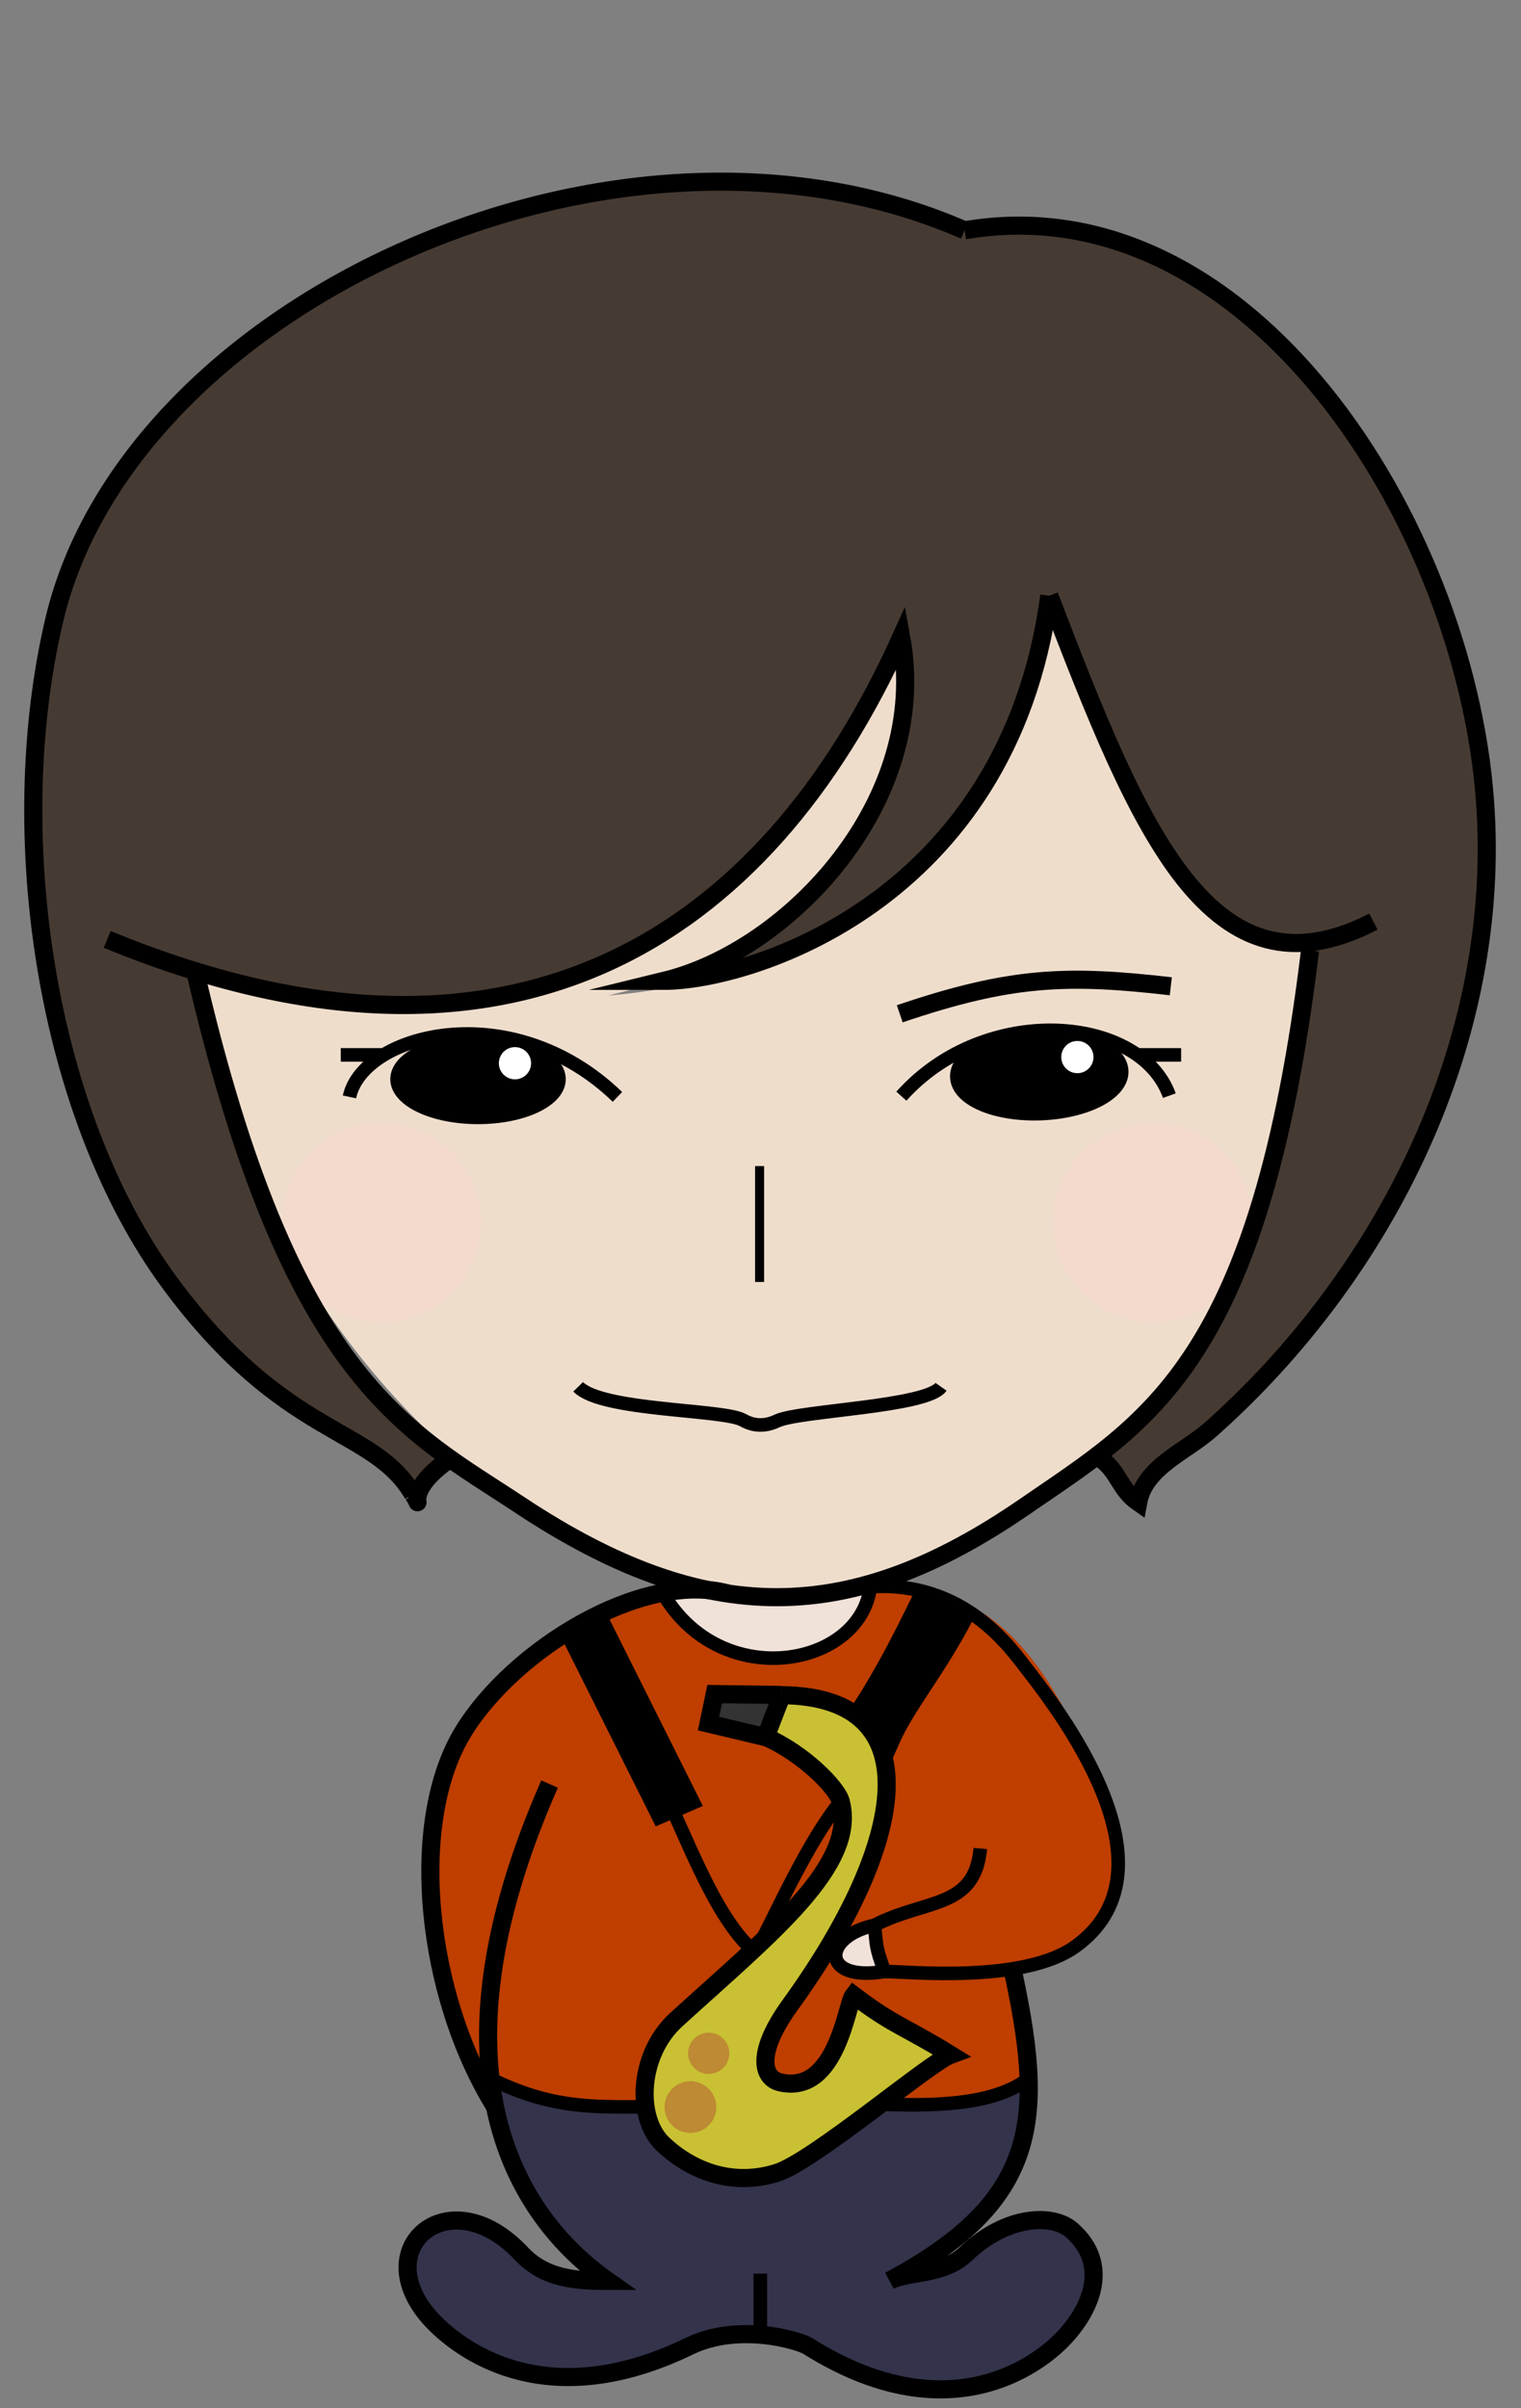 <?xml version="1.0" encoding="UTF-8"?><svg id="_イヤー_1" xmlns="http://www.w3.org/2000/svg" viewBox="0 0 84 133"><rect x="0" y="0" width="84" height="133" fill="#808080" stroke="none"/><defs><style>.cls-1,.cls-2,.cls-3,.cls-4,.cls-5{stroke:#000;stroke-miterlimit:10;}.cls-1,.cls-3{stroke-width:.75px;}.cls-6{fill:#f4d9cd;}.cls-7{fill:#f0e1d9;}.cls-8{fill:#fff;}.cls-9{fill:#efddcc;}.cls-10{fill:#333;}.cls-11{fill:#33334c;}.cls-12{fill:#bf3e00;}.cls-13{fill:#be8a33;}.cls-14{fill:#c9c133;}.cls-15{fill:#463b33;}.cls-3,.cls-4,.cls-5{fill:none;}.cls-5{stroke-width:.5px;}</style></defs><path class="cls-7" d="M36.41,87.63c4.75,.58,8.13,.58,11.66,0-.57,2.69-2.9,3.7-5.17,3.94-2.7,.28-5.35-1.31-6.5-3.94Z"/><path class="cls-12" d="M36.41,88.01c-1.33,.37-7.34,1.46-10.58,7.5-3.94,7.36-1.25,19.3,1.36,18.99,2.65,1.44,4.04,2.39,8.57,1.55-1.64,.31,.44-4.59,7.98-10.68,3.99-4.71,5.34-7.38-4.5-10.49l.34-1.63c9.89-.95,10.3,4.28,9.11,7.68-1.5,4.29-3.47,7.96-5.28,9.98-2.61,2.9,.9,8.13,3.85-1.03,1.79,1.1,3.57,2.2,5.36,3.29-1.17,.82-2.81,2.22-3.98,3.04,2.98,.42,6-.27,8.27-1.71l-.89-6.07c8.84-1.79,5.85-8.52,3.61-12.49-1.38-2.45-3-6.04-6.96-7.72-1.75-.75-3.38-.89-4.48-.9-1.92,5.93-8.64,4.47-10.2,2.53-.3-.38-1.05-.92-1.56-1.84Z"/><path class="cls-7" d="M48.29,106.33s.14,1.08,.17,1.32c.08,.52,.17,.59,.39,1.23-1.27,.3-2.47-.13-2.7-.82-.33-1.01,.96-1.35,2.14-1.73Z"/><path class="cls-10" d="M39.58,93.25c-.18,.39-.16,1.24-.34,1.63,.72,.27,2.34,.79,3.05,1.06,.16-.31,.74-2.02,.9-2.33-.7-.35-2.92,0-3.61-.36Z"/><path class="cls-14" d="M43.19,93.61c-.08,.25-.82,2.08-.9,2.33,2.72,1.05,7.45,4.28,1.45,9.43-5.21,5.41-11.79,9.46-6.02,13.91,3.63,2.8,8.39-.58,14.34-5.7-.43-1-4.05-2.82-4.91-3.39-2.6,7.73-5.99,4.62-4.39,1.84,1.25-2.17,4.58-5.69,6.09-11.81,.1-.41,.27-4.79-1.76-5.62-.66-.27-3.48-1.05-3.91-.98Z"/><circle class="cls-13" cx="39.14" cy="113.4" r="1.14"/><circle class="cls-13" cx="38.13" cy="116.37" r="1.43"/><path class="cls-11" d="M27.09,115.25c2.05,.28,5.51,1.65,8.67,.8,.65,4.24,5.4,6.83,12.87,.17,2.87,.14,5.32,.03,8.18-.96,0,4.43-2.81,8-6.96,10.32,2.87,0,3.66-1.74,6.29-2.76,2.15-.84,4.15-.1,4.15,3.69,0,2.48-3.96,5.02-7.65,5.44-4.76,.55-6.86-3-11.04-3.02-4.89-.03-6.73,3.11-11.81,2.24-3.46-.59-6.3-3.07-7.14-5.02-1.08-2.51,2.36-4.18,3.99-3.19s3.35,3.44,6.95,3.03c-2.68-2.35-5.81-5.15-6.49-10.73Z"/><path class="cls-9" d="M10.78,53.64c21.15,6.61,33.43-5.05,38.99-18.44,1.32,11.09-6.57,17.54-16.18,19.78,12.58-1.04,23.81-8.69,24.37-22.07,3.46,7.2,4.85,19.58,14.41,19.58-1.79,18.87-6.21,26.21-21.17,33.82-6.55,3.33-10.8,2.25-15.75,.39-11.36-4.28-22.28-16.57-24.65-33.06Z"/><path class="cls-15" d="M49.77,35.2c-8.2,18.15-21.33,23.52-38.99,18.44,1.41,8.83,7.42,22.95,14.16,26.88-2.13,1.23-1.06,.85-2.13,2.02-1.57-2.61-8.35-5.66-10.35-8.05C2.74,62.87,.23,47.73,2.5,35.99,5.32,21.39,28.44,3.23,53.27,12.72c15.49-1.52,20.51,9.1,25.1,17.65,8.67,16.16,.94,34.03-4.23,40.43-1.03,1.27-4.32,5.28-6.45,7.4-1.45,1.44-4.45,2.32-4.82,4.78-.71-.27-1.42-2.18-2.13-2.45,7.53-6.04,11.18-17.94,11.61-28.03-10.1-2.05-11.24-14.73-14.41-19.58-.55,10.57-11.18,21.2-22.29,21.2,9.04-2.02,15.55-10.75,14.11-18.91Z"/><circle class="cls-6" cx="21.06" cy="67.52" r="5.5"/><circle class="cls-6" cx="63.67" cy="67.52" r="5.5"/><path class="cls-4" d="M10.78,53.64c5.24,22.63,11.74,25.37,17.92,29.47,10.33,6.85,18.28,6.72,27.9,.09,6.79-4.68,12.99-7.87,15.75-30.71"/><path class="cls-4" d="M57.95,32.9c-2.29,17.02-16.69,21.27-21.27,21.27,6.93-1.69,14.73-9.97,13.09-18.98-7.53,16.69-21.6,25.85-43.85,16.69"/><path class="cls-4" d="M57.95,32.9c5.02,13.13,8.95,22.61,17.9,18"/><path class="cls-4" d="M22.81,82.53c.8,1.11-.87,0,2.13-2.02"/><path class="cls-4" d="M53.27,12.72C34.1,4.33,7.1,16.72,2.99,34.27c-2.8,11.93-.43,27.32,6.38,36.57,6.4,8.69,11.21,7.89,13.44,11.69"/><path class="cls-4" d="M53.27,12.72c15.73-2.69,27.61,16.18,28.74,31.49,.98,13.25-5.49,26.14-15.12,34.71-1.41,1.26-3.67,2.09-4.03,4.05-1.06-.74-1.07-1.72-2.13-2.45"/><path class="cls-3" d="M31.93,76.59c1.31,1.35,8.02,1.23,9.1,1.84,.72,.41,1.37,.29,1.9,.04,1.23-.57,8.26-.77,9.04-1.88"/><g><path class="cls-3" d="M34.1,60.58c-5.88-5.68-14.07-3.46-14.8,0"/><ellipse class="cls-1" cx="26.4" cy="59.6" rx="4.47" ry="2.11"/></g><g><path class="cls-3" d="M49.78,60.54c4.67-5.22,13.21-4.46,14.8-.03"/><ellipse class="cls-2" cx="57.4" cy="59.31" rx="4.43" ry="2.06" transform="translate(-2.11 2.12) rotate(-2.07)"/></g><line class="cls-5" x1="41.95" y1="64.4" x2="41.95" y2="70.8"/><path class="cls-4" d="M49.69,55.99c6.13-2.08,9.24-2.18,14.97-1.52"/><path class="cls-3" d="M62.8,58.26h2.43"/><path class="cls-3" d="M18.82,58.26h2.43"/><circle class="cls-8" cx="28.44" cy="58.72" r=".89"/><circle class="cls-8" cx="59.5" cy="58.38" r=".89"/><path class="cls-4" d="M40.15,87.99c-4.77-1.21-11.77,3.11-14.55,7.62-3.1,5.02-2.1,14.54,1.74,20.74"/><path class="cls-4" d="M30.35,98.53c-6.97,15.84-1.84,23.88,3.22,27.44-1.76,0-3.48-.12-4.77-1.5-4.08-4.35-8.81-.12-4.72,3.9,1.62,1.59,6.28,4.95,14,1.2,2.7-1.31,6.02-.32,6.54,0,7.62,4.79,12.61,1.17,14.14-.46,1.55-1.65,2.54-4.08,.43-5.94-1.08-.95-3.65-.8-5.83,1.29-1.26,1.22-3.22,.96-4.24,1.5,8.43-4.5,8.59-9.07,6.74-17.47"/><path class="cls-4" d="M43.19,93.61l-3.72-.05-.34,1.63,3.15,.75c.3-.78,.6-1.55,.9-2.33Z"/><path class="cls-4" d="M42.29,95.93c2.09,.92,3.94,2.8,4.14,3.56,.94,3.53-3.89,7.32-9.08,12.05-2.1,1.91-2.26,5.41-.75,6.86,1.33,1.28,3.61,2.45,6.31,1.6,2.02-.64,8.46-6.11,9.59-6.52-2.66-1.64-3.07-1.56-5.36-3.29-.39,.49-.92,5.51-4.03,4.82-1.03-.23-1.38-1.64,.52-4.27,6.47-8.94,7.9-17.04-.45-17.12"/><polygon class="cls-2" points="38.13 99.49 36.45 100.22 31.63 90.58 33.31 89.85 38.13 99.49"/><path class="cls-3" d="M37.24,100.16c1.23,2.72,2.45,5.68,4.11,7.34"/><path class="cls-3" d="M48.07,87.63c5.2-.34,7.75,3.41,8.68,4.6,2.26,2.9,8.33,11.18,2.64,15.27-2.87,2.06-9.25,1.38-10.54,1.38-.51-1.38-.42-1.38-.56-2.55,2.85-1.47,5.55-.9,5.85-4.24"/><path class="cls-3" d="M48.29,106.33c-2.9,.62-2.98,3.15,.56,2.55"/><path class="cls-2" d="M50.91,88.21c1.5,.47,1.17,.62,2.37,1.04-1.59,3.05-3.2,4.86-4.1,6.89-.38-.55-.54-1.45-1.67-1.7,1.35-2.12,2.23-3.83,3.4-6.23Z"/><path class="cls-3" d="M46.43,99.49c-1.81,2.19-3.7,6.48-4.45,7.83"/><path class="cls-3" d="M36.41,87.63c3.07,5.93,11.1,4.55,11.66,0"/><path class="cls-3" d="M27.09,114.81c3.38,1.64,5.51,1.55,8.57,1.55"/><path class="cls-3" d="M48.63,116.21c2.58,.08,6.13,.15,8.17-1.41"/><path class="cls-3" d="M41.99,125.57v3.37"/></svg>